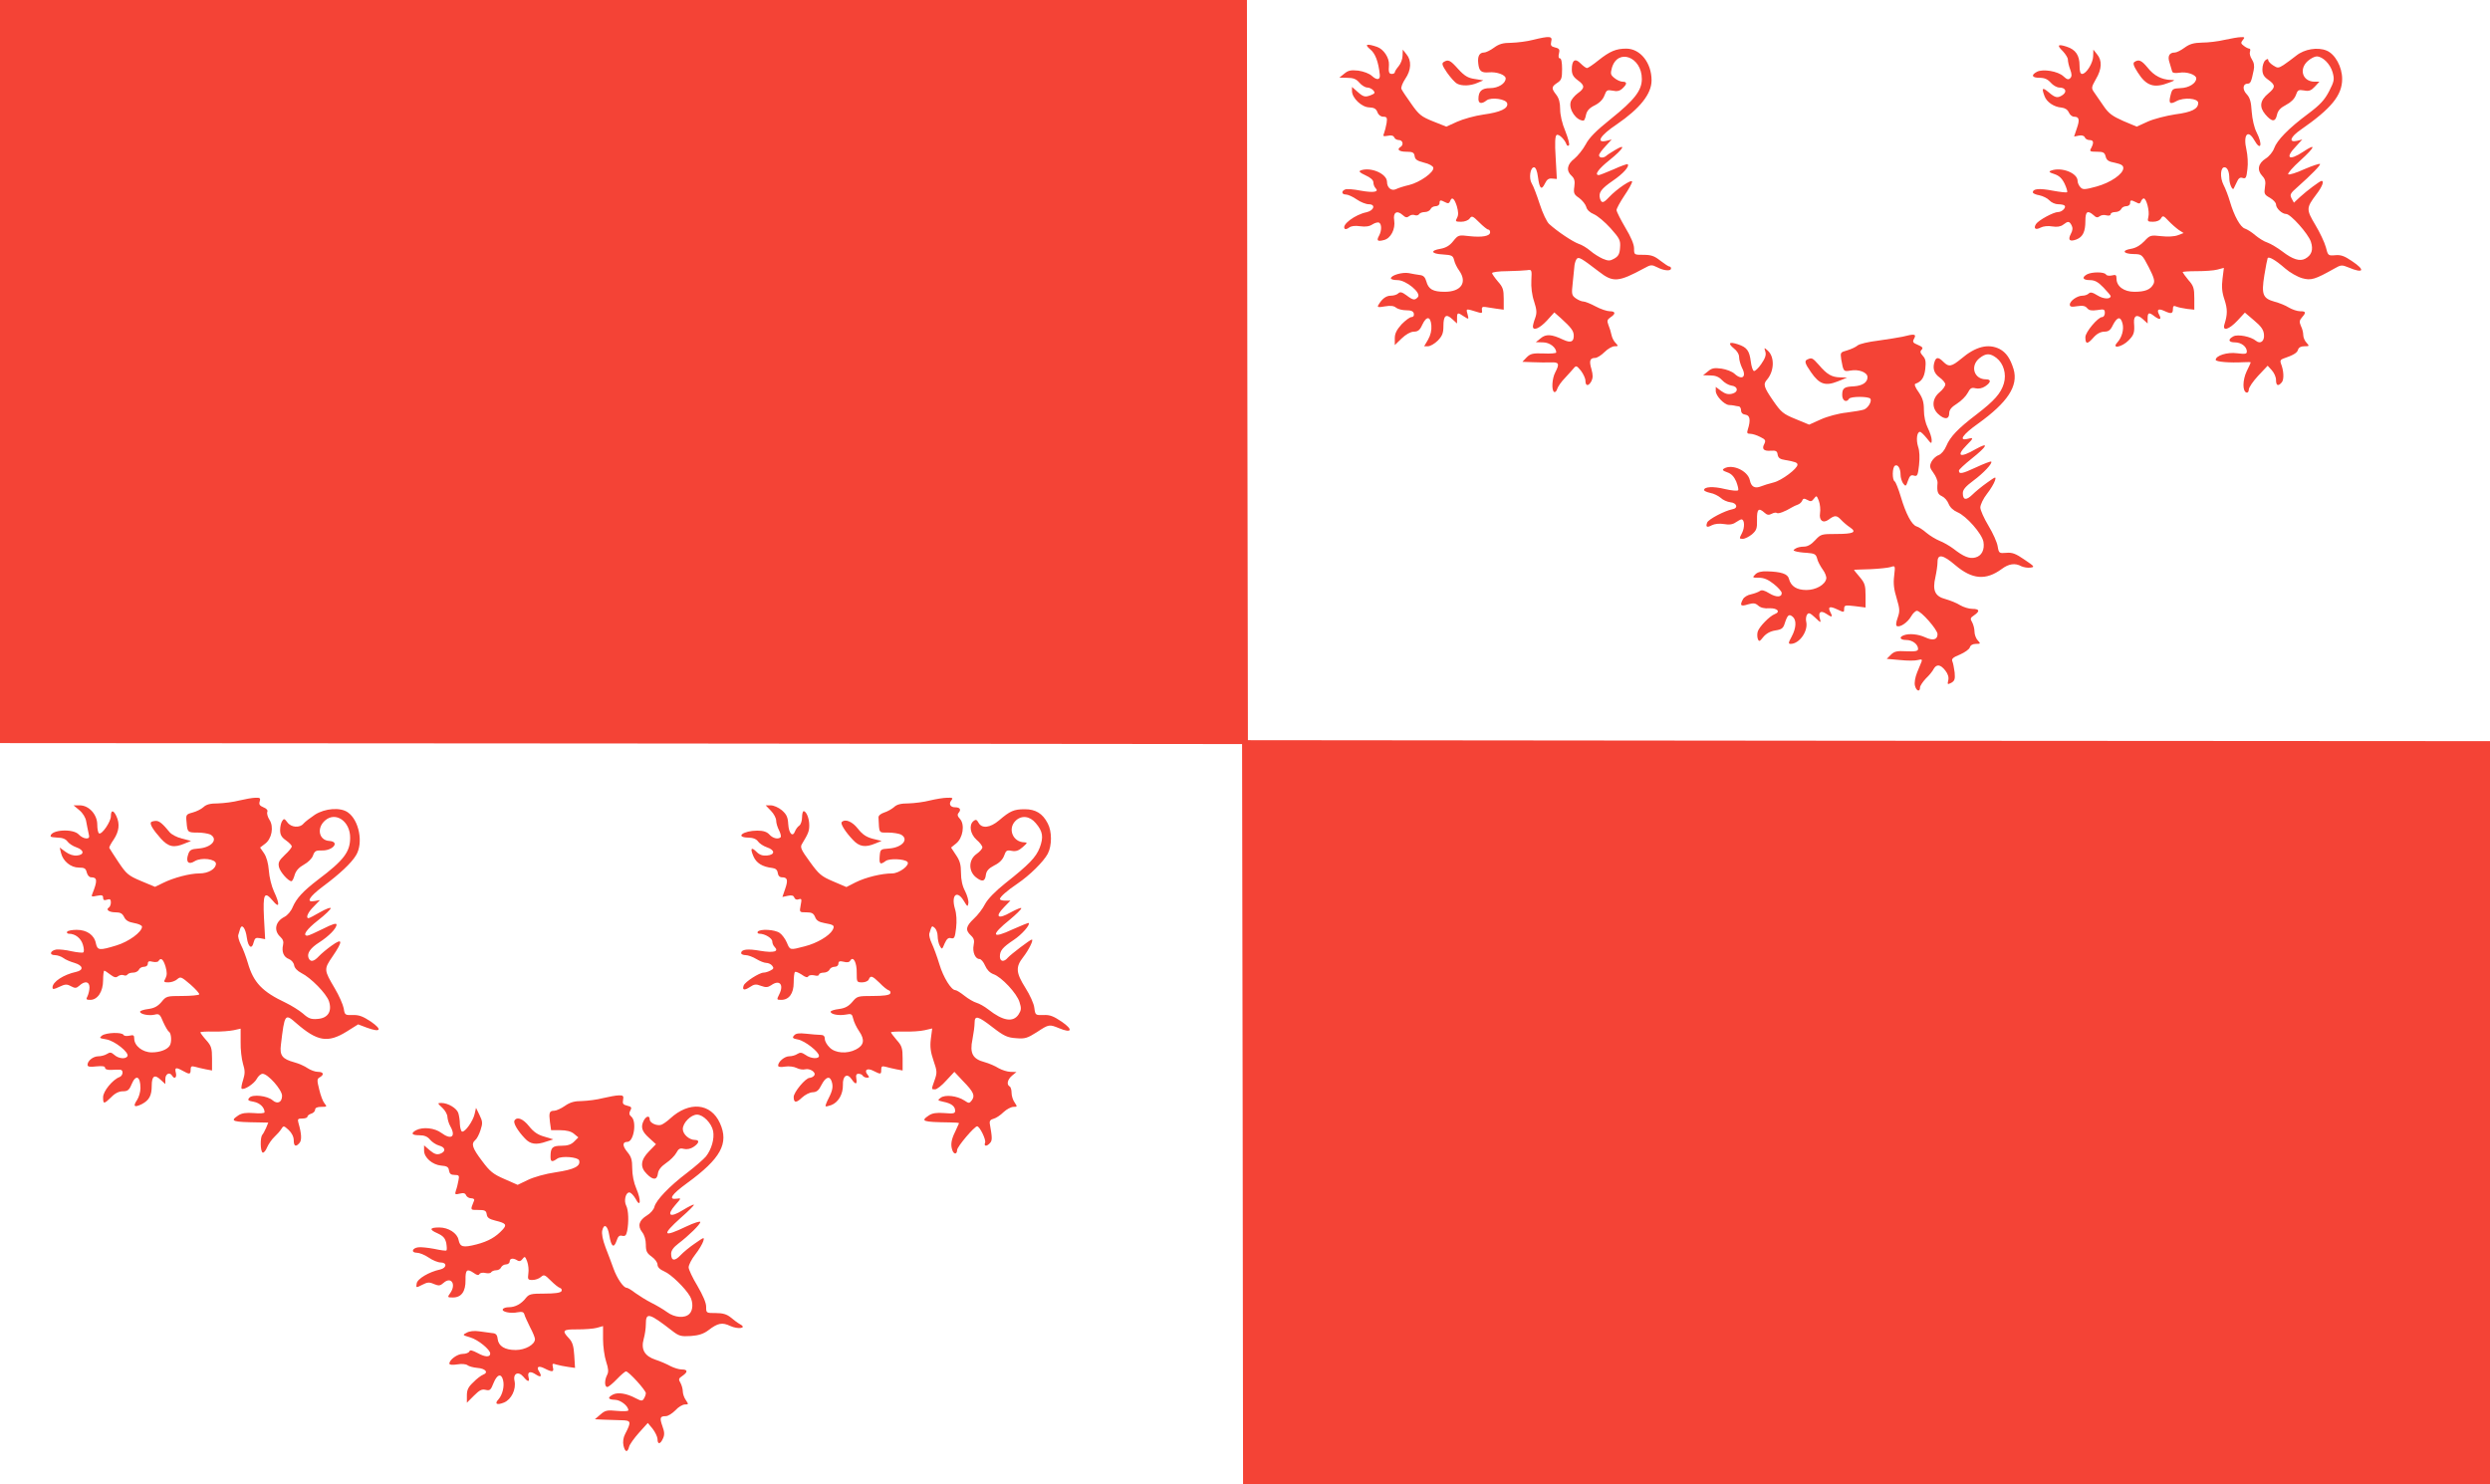 <?xml version="1.0" standalone="no"?>
<!DOCTYPE svg PUBLIC "-//W3C//DTD SVG 20010904//EN"
 "http://www.w3.org/TR/2001/REC-SVG-20010904/DTD/svg10.dtd">
<svg version="1.0" xmlns="http://www.w3.org/2000/svg"
 width="1280pt" height="763pt" viewBox="0 0 1280 763"
 preserveAspectRatio="xMidYMid meet">
<g transform="translate(0,763) scale(0.1,-0.1)"
fill="#f44336" stroke="none">
<path d="M0 5720 l0 -1910 3193 -2 3192 -3 3 -1902 2 -1903 3205 0 3205 0 0
1910 0 1910 -3192 2 -3193 3 -3 1903 -2 1902 -3205 0 -3205 0 0 -1910z"/>
<path d="M7880 7425 c-30 -8 -80 -14 -111 -15 -43 0 -63 -6 -89 -25 -19 -14
-42 -25 -51 -25 -24 0 -34 -19 -30 -55 4 -40 15 -50 54 -47 41 4 87 -13 87
-31 0 -26 -38 -50 -80 -50 -43 0 -60 -16 -60 -56 0 -24 17 -27 42 -7 24 18
102 7 106 -16 5 -26 -35 -45 -123 -57 -43 -6 -104 -23 -135 -37 l-55 -25 -68
27 c-60 24 -73 34 -112 90 -25 35 -48 69 -51 77 -3 8 6 31 20 52 31 45 33 94
6 126 l-19 24 -1 -31 c0 -17 -9 -41 -20 -54 -11 -13 -20 -27 -20 -32 0 -4 -7
-8 -15 -8 -15 0 -18 9 -15 47 2 36 -27 80 -61 92 -53 18 -67 14 -36 -12 27
-21 43 -65 50 -131 3 -27 -15 -30 -41 -6 -13 12 -42 23 -70 27 -38 4 -52 1
-72 -16 l-25 -20 41 -1 c30 0 46 -6 62 -25 12 -14 30 -25 41 -25 10 0 24 -7
31 -15 10 -12 8 -16 -15 -25 -29 -11 -38 -8 -72 23 l-23 20 0 -21 c0 -36 50
-83 88 -84 26 -1 36 -7 43 -25 5 -14 17 -23 30 -23 18 0 21 -5 17 -32 -3 -18
-9 -42 -13 -52 -7 -17 -5 -18 19 -14 18 4 29 1 33 -8 3 -8 14 -14 24 -14 20 0
26 -24 9 -35 -22 -13 -8 -25 29 -25 33 0 40 -4 43 -22 2 -18 13 -25 48 -34 26
-6 46 -17 48 -26 5 -23 -68 -75 -124 -89 -27 -6 -57 -16 -67 -21 -24 -12 -47
7 -47 37 0 42 -84 78 -135 59 -12 -5 -6 -11 24 -25 27 -12 41 -25 41 -37 0
-10 5 -23 11 -29 20 -20 -10 -25 -77 -13 -35 7 -71 10 -79 6 -21 -8 -19 -26 4
-26 10 0 35 -11 55 -25 20 -14 48 -25 62 -25 37 0 28 -32 -11 -41 -60 -12
-131 -66 -112 -85 3 -4 13 -1 22 6 10 8 30 11 57 7 28 -4 48 -1 64 10 13 8 28
12 34 8 13 -8 13 -41 -1 -67 -14 -25 -8 -31 25 -22 35 8 60 56 53 101 -7 41
14 54 43 28 15 -14 23 -15 34 -6 7 6 20 9 29 5 8 -3 18 -1 22 5 3 6 17 11 30
11 12 0 25 7 29 15 3 8 15 15 26 15 11 0 20 7 20 15 0 18 5 18 30 5 13 -7 19
-6 24 5 9 26 22 16 35 -25 8 -29 9 -45 1 -60 -10 -18 -8 -20 21 -20 18 0 37 7
44 17 11 15 16 13 49 -20 20 -20 41 -37 46 -37 6 0 10 -6 10 -14 0 -20 -41
-27 -106 -20 -56 7 -58 6 -84 -26 -18 -23 -38 -34 -65 -39 -55 -9 -48 -26 12
-29 46 -3 52 -6 58 -29 3 -15 15 -39 26 -54 43 -61 10 -109 -74 -109 -61 0
-84 13 -95 54 -6 21 -15 30 -32 32 -14 2 -40 6 -58 10 -33 6 -92 -11 -92 -27
0 -5 15 -9 34 -9 44 0 123 -65 105 -87 -16 -18 -25 -17 -59 9 -23 17 -33 19
-42 10 -7 -7 -24 -12 -38 -12 -25 0 -46 -16 -65 -49 -6 -11 1 -12 34 -6 29 5
47 3 58 -7 9 -7 32 -13 52 -13 26 0 36 -5 39 -17 2 -11 -3 -18 -12 -18 -9 0
-31 -17 -51 -37 -25 -28 -35 -47 -35 -72 l0 -35 35 34 c22 21 45 34 62 35 22
0 32 8 44 35 22 47 43 45 47 -3 2 -25 -4 -50 -17 -73 l-20 -34 20 0 c11 0 34
13 50 29 23 24 29 38 29 75 0 55 14 65 46 35 l24 -22 0 26 c0 32 3 32 36 10
25 -16 25 -16 18 12 -8 30 -12 30 57 9 16 -5 20 -3 17 12 -2 14 2 18 17 16 11
-2 37 -6 58 -9 l37 -5 0 56 c0 47 -4 60 -30 89 -16 19 -30 39 -30 43 0 5 35
10 77 10 43 1 89 3 103 5 24 4 25 3 22 -52 -2 -34 3 -76 14 -108 14 -44 15
-59 6 -85 -7 -18 -12 -38 -12 -44 0 -25 35 -10 72 30 l38 42 33 -29 c54 -49
67 -66 67 -91 0 -32 -16 -38 -55 -20 -58 28 -88 30 -115 7 l-25 -20 37 -1 c34
0 68 -26 68 -52 0 -4 -29 -7 -65 -5 -55 2 -68 -1 -87 -20 l-22 -23 54 -2 c30
-1 72 -2 93 -1 41 2 45 -7 22 -51 -17 -32 -20 -92 -6 -101 5 -3 13 4 16 16 4
12 21 37 39 55 17 18 37 41 45 50 13 16 16 15 38 -12 12 -16 23 -39 23 -51 0
-29 16 -30 31 -2 8 17 8 31 0 61 -13 43 -8 58 19 58 10 0 32 14 48 30 17 17
40 30 52 30 19 0 20 1 6 16 -9 8 -19 27 -22 42 -3 15 -10 38 -16 52 -8 21 -6
27 11 39 28 18 26 31 -4 31 -14 0 -47 11 -73 25 -26 14 -54 25 -62 25 -9 0
-26 7 -39 16 -22 16 -23 21 -16 83 4 36 8 76 9 89 2 12 7 27 12 32 10 10 22 4
113 -66 73 -57 100 -55 233 17 34 19 39 19 67 5 34 -18 71 -21 71 -6 0 6 -4
10 -9 10 -4 0 -25 14 -46 30 -30 24 -47 30 -86 30 -49 0 -49 0 -49 33 0 21
-16 59 -45 107 -24 41 -45 82 -45 90 0 8 18 41 40 74 22 32 40 65 40 72 0 16
-80 -38 -119 -80 -29 -31 -38 -32 -46 -7 -9 30 5 50 66 92 53 36 87 74 76 85
-2 2 -34 -9 -71 -26 -38 -16 -72 -30 -77 -30 -25 0 -2 32 56 78 71 57 87 87
28 51 -21 -12 -42 -26 -47 -31 -15 -12 -36 -10 -36 4 0 7 15 27 33 46 l32 35
-27 -7 c-57 -13 -32 28 52 84 120 82 180 157 180 227 0 90 -58 163 -130 163
-52 0 -84 -13 -143 -60 -27 -22 -54 -40 -59 -40 -5 0 -20 11 -33 24 -28 29
-45 17 -45 -31 0 -24 7 -38 30 -55 38 -27 38 -41 0 -68 -16 -12 -33 -32 -36
-45 -10 -39 29 -95 66 -95 4 0 10 13 13 30 5 21 17 35 46 49 25 13 42 31 49
51 10 27 14 29 42 24 22 -5 36 -2 50 11 25 23 25 35 1 35 -10 0 -29 8 -42 19
-20 16 -21 22 -13 52 30 103 154 57 154 -57 0 -59 -38 -108 -159 -205 -76 -61
-112 -97 -130 -132 -14 -26 -41 -59 -58 -73 -38 -29 -43 -62 -14 -88 14 -13
18 -26 14 -55 -5 -34 -2 -41 25 -59 16 -12 32 -32 36 -45 3 -15 19 -30 39 -38
19 -8 57 -40 86 -72 47 -53 52 -62 49 -100 -2 -33 -9 -44 -29 -56 -23 -13 -31
-13 -60 -1 -18 8 -47 26 -63 40 -17 15 -45 32 -62 37 -30 11 -107 62 -150 101
-12 10 -34 56 -49 103 -15 46 -33 94 -41 106 -16 26 -8 83 12 83 8 0 16 -18
20 -50 8 -61 18 -70 36 -33 10 21 20 27 37 25 l24 -2 -6 109 c-5 78 -3 112 5
117 11 7 42 -23 51 -49 2 -6 8 -9 12 -4 5 4 -4 36 -18 72 -17 40 -27 84 -27
114 0 33 -6 56 -20 74 -26 33 -25 41 5 61 22 14 25 24 25 71 0 34 -4 55 -11
55 -7 0 -9 10 -5 25 5 20 2 26 -20 31 -21 5 -24 11 -20 30 8 29 -8 30 -94 9z"/>
<path d="M11435 7425 c-33 -8 -85 -14 -116 -14 -42 -1 -63 -7 -89 -26 -19 -14
-41 -25 -50 -25 -29 0 -39 -19 -27 -53 5 -18 11 -37 13 -44 2 -8 15 -10 36 -7
39 7 88 -10 88 -29 0 -25 -38 -49 -81 -50 -40 -2 -43 -4 -51 -36 -11 -42 -4
-50 30 -31 38 21 112 15 112 -9 0 -31 -33 -48 -119 -59 -45 -7 -109 -23 -140
-37 l-57 -26 -69 29 c-56 25 -75 38 -102 78 -19 27 -41 59 -49 71 -14 20 -13
25 10 66 31 52 33 96 6 128 l-19 24 -1 -33 c0 -35 -35 -92 -57 -92 -9 0 -13
14 -13 43 0 53 -20 82 -66 97 -46 15 -52 8 -20 -23 14 -15 26 -34 26 -43 0
-10 5 -33 12 -51 9 -25 9 -36 0 -45 -9 -9 -17 -7 -35 10 -28 26 -105 39 -136
23 -32 -17 -26 -31 14 -31 25 0 41 -7 57 -25 12 -14 32 -25 44 -25 31 0 41
-20 19 -37 -27 -19 -39 -17 -74 13 -32 27 -37 22 -21 -20 11 -31 49 -56 87
-59 18 -2 31 -10 38 -25 5 -12 17 -22 27 -22 26 0 30 -15 14 -60 l-14 -42 25
5 c15 3 27 -1 30 -9 3 -8 14 -14 24 -14 21 0 24 -12 9 -41 -10 -17 -7 -19 29
-19 33 0 40 -4 45 -24 5 -20 15 -27 49 -33 31 -7 42 -13 42 -27 0 -30 -65 -75
-138 -95 -59 -16 -70 -17 -82 -4 -8 8 -15 23 -15 33 0 41 -84 73 -136 53 -14
-5 -11 -9 17 -18 24 -8 39 -22 52 -49 10 -21 16 -41 13 -44 -3 -3 -37 1 -75 8
-68 13 -101 10 -101 -9 0 -5 15 -12 34 -15 18 -4 41 -15 51 -26 10 -11 30 -20
45 -20 15 0 30 -3 33 -7 10 -9 -13 -33 -33 -33 -24 0 -101 -42 -114 -62 -14
-23 -2 -32 24 -18 13 7 38 10 60 6 24 -4 43 -1 56 9 25 19 31 19 43 -3 7 -13
6 -27 -4 -45 -16 -31 -6 -41 29 -28 33 13 46 40 46 95 0 49 11 57 42 30 13
-13 21 -14 31 -6 7 6 23 9 35 5 13 -3 22 -1 22 6 0 6 11 11 24 11 13 0 26 7
30 15 3 8 15 15 26 15 11 0 20 7 20 15 0 18 5 18 31 5 15 -9 21 -7 25 5 3 8
10 15 14 15 14 0 31 -67 24 -94 -6 -24 -4 -26 24 -26 19 0 35 7 41 18 9 15 13
14 38 -13 15 -16 39 -37 53 -47 l25 -16 -29 -11 c-18 -7 -52 -9 -86 -5 -55 6
-58 5 -87 -26 -20 -21 -44 -35 -68 -39 -50 -8 -41 -26 13 -27 43 -1 43 -1 78
-68 27 -53 32 -71 24 -86 -15 -29 -43 -40 -98 -40 -54 0 -92 28 -92 68 0 19
-4 21 -24 16 -13 -3 -27 -1 -30 5 -9 14 -71 14 -97 1 -29 -16 -23 -30 14 -30
25 0 42 -9 70 -38 20 -21 37 -41 37 -44 0 -17 -37 -16 -67 3 -26 16 -37 19
-46 10 -6 -6 -20 -11 -32 -11 -27 0 -65 -27 -65 -46 0 -11 9 -13 38 -8 28 4
41 2 51 -10 10 -12 23 -14 52 -10 35 6 39 4 39 -15 0 -11 -6 -21 -14 -21 -21
0 -86 -77 -86 -103 0 -37 10 -38 40 -4 18 21 37 31 56 32 23 0 33 7 46 35 22
42 39 45 49 7 8 -31 -3 -72 -28 -99 -29 -33 25 -22 58 11 29 29 33 41 29 93
-2 37 17 44 46 17 l24 -22 0 26 c0 31 7 33 34 12 28 -21 39 -19 26 6 -15 27
-6 35 25 21 36 -17 45 -15 45 9 0 16 4 19 18 13 9 -4 34 -9 55 -12 l37 -4 0
59 c0 51 -4 64 -30 93 -16 19 -29 38 -30 41 0 3 33 5 73 5 39 0 87 3 105 8
l34 9 -7 -56 c-5 -41 -3 -69 10 -107 16 -49 16 -76 0 -127 -12 -38 23 -28 67
19 l38 41 47 -40 c36 -30 49 -48 51 -72 4 -34 -18 -52 -41 -33 -26 22 -93 35
-116 23 -30 -16 -26 -31 8 -31 32 0 61 -22 61 -47 0 -13 -9 -14 -50 -9 -50 7
-110 -12 -110 -34 0 -10 72 -16 143 -12 20 1 37 1 37 -1 0 -2 -9 -22 -21 -46
-21 -45 -22 -102 -1 -109 7 -2 12 5 12 15 0 11 22 43 48 71 l49 52 21 -23 c12
-13 22 -35 22 -50 0 -30 11 -35 30 -12 12 15 10 60 -5 97 -5 12 -1 20 11 24
53 18 73 30 77 46 4 12 15 18 33 18 26 0 26 1 11 18 -10 10 -17 28 -17 40 0
12 -5 33 -12 46 -9 21 -8 29 5 44 23 26 21 32 -9 32 -15 0 -41 9 -58 19 -17
11 -50 24 -73 30 -61 17 -69 37 -53 136 7 44 15 83 17 88 6 10 41 -10 90 -53
24 -21 63 -43 87 -50 46 -13 66 -7 167 50 33 19 38 19 72 5 78 -33 88 -14 17
33 -38 26 -57 33 -86 30 -36 -3 -37 -2 -48 42 -7 25 -31 76 -54 114 -47 79
-47 87 4 155 31 40 43 71 28 71 -8 0 -75 -50 -111 -83 l-31 -29 -12 22 c-10
19 -7 26 30 58 72 64 121 114 116 119 -3 3 -39 -9 -81 -27 -41 -19 -78 -30
-82 -26 -5 4 23 36 62 71 77 70 84 91 15 45 -74 -49 -96 -33 -37 28 l32 35
-27 -7 c-45 -10 -35 20 19 57 157 109 213 177 213 261 0 62 -36 128 -80 146
-46 19 -114 8 -156 -26 -20 -16 -49 -37 -65 -48 -27 -17 -31 -17 -54 -2 -14 9
-25 21 -25 27 0 8 -5 7 -15 -1 -8 -7 -15 -27 -15 -46 0 -25 7 -38 30 -54 38
-27 38 -39 1 -70 -44 -36 -48 -70 -16 -108 34 -40 52 -40 60 -2 5 22 18 36 47
51 25 13 43 31 50 50 9 26 13 29 42 24 25 -5 36 -1 55 19 l24 26 -24 0 c-63 0
-83 65 -35 107 15 13 35 23 45 23 31 0 70 -39 82 -82 10 -37 8 -46 -18 -97
-23 -44 -45 -69 -108 -116 -101 -75 -160 -136 -175 -178 -6 -17 -25 -41 -43
-52 -39 -25 -46 -59 -18 -89 16 -17 19 -30 14 -59 -5 -33 -3 -38 26 -54 17
-10 31 -25 31 -34 0 -20 31 -49 52 -49 23 0 113 -101 127 -142 14 -42 4 -70
-29 -88 -28 -15 -65 -3 -117 37 -25 19 -60 40 -77 46 -17 5 -45 23 -63 38 -17
15 -41 30 -53 34 -23 7 -55 64 -77 139 -8 28 -23 67 -33 86 -19 38 -16 90 5
90 15 0 25 -22 25 -58 0 -26 15 -61 22 -52 2 3 9 18 16 33 9 21 17 27 31 22
16 -5 19 2 24 46 4 28 1 72 -5 99 -18 77 7 108 40 50 34 -60 45 -24 12 40 -12
23 -22 67 -25 106 -3 51 -9 72 -26 90 -23 24 -20 54 5 54 15 0 19 10 31 68 5
22 2 40 -9 57 -9 13 -13 31 -10 39 3 9 2 16 -3 16 -5 0 -18 6 -28 14 -16 12
-17 16 -6 30 12 14 10 16 -10 15 -13 0 -51 -7 -84 -14z"/>
<path d="M7421 7311 c-11 -7 -7 -18 18 -55 18 -25 40 -50 51 -56 25 -13 68
-12 105 4 l30 13 -44 7 c-35 5 -53 16 -85 51 -41 46 -51 51 -75 36z"/>
<path d="M10973 7312 c-10 -6 -6 -20 16 -54 44 -70 84 -83 161 -53 32 12 33
14 9 14 -48 2 -86 22 -118 62 -32 39 -46 45 -68 31z"/>
<path d="M9780 5899 c-19 -4 -75 -13 -125 -20 -50 -6 -97 -17 -106 -25 -9 -8
-33 -19 -53 -25 -36 -10 -36 -11 -31 -47 11 -62 12 -63 47 -57 43 8 88 -9 88
-34 0 -27 -26 -44 -70 -47 -50 -2 -60 -9 -60 -45 0 -29 22 -41 35 -19 8 13
102 13 110 0 8 -13 -11 -46 -32 -55 -10 -4 -51 -11 -91 -16 -40 -4 -99 -20
-132 -35 l-60 -27 -70 29 c-64 26 -74 35 -115 94 -48 70 -53 85 -31 109 37 44
39 116 4 148 -20 18 -20 17 -13 -5 5 -17 -1 -34 -21 -63 -15 -22 -32 -38 -38
-36 -6 2 -13 24 -16 49 -7 55 -20 73 -66 88 -45 15 -54 6 -21 -21 16 -12 27
-30 27 -45 0 -14 7 -38 15 -55 25 -47 0 -66 -39 -30 -12 11 -41 22 -66 26 -38
5 -50 3 -70 -14 l-25 -20 37 -1 c26 0 44 -7 60 -24 13 -14 34 -26 48 -28 35
-4 38 -34 4 -42 -20 -5 -35 -1 -56 14 l-28 21 0 -21 c0 -25 42 -69 67 -72 10
0 23 -2 28 -3 6 -2 16 -3 23 -4 6 0 12 -10 12 -20 0 -13 8 -21 23 -23 23 -3
27 -28 12 -75 -6 -19 -4 -23 12 -23 11 0 34 -7 51 -16 27 -13 30 -18 22 -35
-15 -27 -4 -39 33 -36 26 2 33 -2 35 -20 3 -17 12 -24 40 -28 51 -9 62 -13 62
-24 0 -20 -81 -81 -122 -91 -24 -6 -53 -15 -65 -20 -32 -13 -51 -3 -58 32 -11
49 -92 85 -133 59 -10 -6 -6 -11 17 -19 21 -7 35 -22 46 -47 8 -21 13 -41 10
-45 -3 -5 -33 -2 -68 6 -60 15 -107 12 -107 -5 0 -5 14 -11 32 -15 18 -3 41
-15 53 -25 11 -11 34 -21 50 -23 34 -3 42 -31 10 -36 -40 -8 -122 -51 -129
-68 -9 -23 -2 -28 24 -14 14 7 39 10 62 6 27 -5 46 -2 61 9 12 8 25 15 29 15
16 0 18 -41 3 -70 -15 -29 -15 -30 4 -30 11 0 32 11 47 23 24 21 27 31 26 75
-1 55 8 64 39 36 13 -12 22 -13 37 -5 11 6 22 7 26 4 6 -6 42 7 76 28 8 5 23
12 32 15 9 3 19 12 22 20 5 12 10 13 27 4 17 -10 23 -8 34 7 13 17 14 16 25
-12 6 -16 9 -45 6 -63 -6 -37 15 -54 43 -34 32 24 42 24 64 1 12 -13 33 -31
47 -40 37 -25 18 -34 -71 -34 -76 0 -79 -1 -108 -32 -20 -22 -39 -33 -58 -33
-15 0 -35 -4 -43 -10 -13 -8 -13 -10 0 -14 8 -3 35 -7 59 -8 39 -3 46 -7 52
-29 3 -15 17 -40 29 -57 12 -16 20 -37 18 -47 -6 -31 -53 -58 -102 -58 -50 0
-80 19 -90 58 -6 25 -40 36 -113 38 -28 1 -49 -4 -60 -16 -16 -16 -15 -17 19
-17 25 0 47 -9 76 -32 23 -18 41 -39 41 -46 1 -23 -28 -24 -64 -2 -24 15 -39
19 -48 12 -7 -5 -27 -13 -45 -17 -18 -3 -37 -15 -42 -25 -18 -33 -12 -39 25
-27 29 8 38 7 53 -6 12 -11 32 -16 57 -14 41 2 60 -18 28 -30 -26 -10 -79 -64
-87 -89 -4 -12 -3 -29 0 -38 6 -16 10 -14 28 9 15 18 36 30 62 34 33 5 41 11
49 38 14 42 21 48 40 33 21 -17 19 -58 -5 -103 -17 -31 -18 -37 -5 -37 45 0
91 66 80 114 -3 11 -1 28 4 36 8 12 15 10 42 -15 28 -27 31 -28 25 -8 -11 35
2 47 30 29 31 -21 37 -20 24 5 -16 30 -5 35 35 16 34 -16 35 -16 35 3 0 19 5
20 55 14 l55 -7 0 61 c0 54 -4 65 -31 97 -17 19 -29 35 -28 36 2 0 40 2 84 3
44 2 91 7 104 11 24 8 24 8 18 -46 -5 -39 -1 -70 13 -115 16 -54 17 -66 5
-100 -9 -25 -10 -40 -3 -43 17 -6 54 19 72 50 9 16 23 29 30 29 21 0 106 -97
106 -120 0 -29 -24 -35 -64 -16 -35 16 -82 21 -110 10 -26 -10 -18 -24 13 -24
32 0 61 -22 61 -46 0 -11 -13 -14 -60 -12 -49 3 -63 -1 -80 -18 l-21 -21 68
-6 c37 -4 79 -4 92 0 19 5 23 3 19 -8 -3 -8 -14 -33 -23 -56 -10 -25 -15 -53
-11 -68 7 -28 26 -34 26 -9 0 8 14 29 30 46 17 16 35 38 40 49 15 26 35 24 60
-8 14 -18 19 -35 15 -51 -5 -21 -4 -22 16 -12 17 10 20 19 17 53 -3 23 -8 49
-12 58 -5 12 4 20 39 34 25 11 48 27 51 37 3 11 15 18 31 18 25 0 25 1 10 18
-10 10 -17 31 -17 45 0 15 -6 37 -12 48 -11 18 -10 23 10 36 31 21 28 33 -9
33 -18 0 -46 9 -63 19 -17 11 -50 24 -74 31 -55 14 -69 44 -53 113 6 27 11 62
11 78 0 43 28 38 91 -16 87 -74 157 -80 239 -20 36 27 69 32 101 14 11 -5 32
-9 46 -7 24 3 22 6 -30 41 -45 31 -63 38 -94 35 -36 -3 -38 -2 -44 34 -3 20
-24 67 -47 105 -23 38 -42 81 -42 94 0 14 15 46 34 70 19 24 37 55 41 68 7 23
5 22 -40 -10 -27 -19 -61 -47 -76 -62 -32 -31 -49 -28 -49 8 0 18 15 35 54 64
53 39 100 90 92 98 -2 3 -38 -11 -79 -30 -71 -33 -87 -36 -87 -16 0 5 29 32
64 60 83 66 94 90 22 50 -81 -47 -103 -37 -46 21 36 36 37 40 5 32 -49 -12
-26 22 53 78 153 110 208 194 183 280 -17 55 -38 86 -72 104 -58 29 -123 13
-197 -50 -50 -41 -64 -44 -92 -16 -24 24 -36 25 -44 4 -13 -35 -5 -63 24 -84
17 -12 30 -28 30 -36 0 -9 -13 -27 -30 -41 -38 -32 -41 -79 -7 -111 32 -30 57
-29 57 3 0 18 11 32 40 50 22 14 46 38 55 55 13 25 20 29 40 24 16 -4 35 0 50
10 30 20 32 36 4 36 -62 0 -83 69 -33 109 33 26 54 26 87 1 37 -29 52 -83 38
-131 -15 -51 -49 -89 -140 -159 -96 -73 -136 -115 -156 -163 -9 -22 -26 -42
-40 -47 -14 -5 -30 -21 -37 -35 -10 -22 -8 -30 11 -56 12 -16 22 -40 21 -52
-4 -45 1 -58 23 -68 13 -6 28 -23 34 -39 7 -18 24 -34 45 -43 46 -19 126 -110
134 -152 7 -41 -9 -73 -42 -81 -30 -8 -61 5 -112 45 -20 15 -53 34 -72 41 -19
8 -49 26 -67 41 -17 15 -40 30 -51 33 -25 8 -55 65 -81 153 -12 40 -26 75 -31
78 -14 8 -13 72 1 81 15 9 29 -14 29 -47 0 -14 6 -33 13 -44 13 -17 15 -16 25
14 9 26 16 31 31 26 17 -5 20 1 26 54 4 38 3 73 -5 95 -11 36 -6 76 10 76 5 0
20 -15 34 -32 24 -31 26 -31 26 -10 0 12 -9 40 -20 62 -12 24 -20 59 -20 92 0
40 -6 61 -27 92 -17 23 -24 41 -17 43 32 11 46 33 51 76 4 37 2 52 -12 67 -14
16 -16 23 -7 32 9 9 5 15 -19 25 -26 11 -29 15 -19 33 12 23 2 25 -60 9z"/>
<path d="M9293 5783 c-19 -7 -16 -20 17 -67 42 -61 73 -72 136 -47 l49 20 -35
1 c-44 1 -68 15 -109 63 -34 38 -37 39 -58 30z"/>
<path d="M1230 3515 c-30 -8 -79 -14 -109 -15 -40 0 -60 -5 -75 -19 -12 -11
-37 -23 -56 -28 -33 -9 -35 -11 -31 -49 4 -53 6 -54 57 -54 25 0 54 -5 65 -10
43 -24 7 -67 -60 -72 -39 -3 -46 -7 -54 -31 -13 -39 3 -54 34 -34 34 21 109
11 109 -13 0 -27 -39 -50 -85 -50 -49 0 -133 -22 -187 -49 l-41 -20 -72 30
c-66 28 -75 36 -116 97 -24 36 -45 69 -47 73 -2 4 9 24 23 44 27 41 32 80 13
120 -15 32 -28 32 -28 -1 0 -28 -47 -97 -61 -88 -5 3 -9 23 -9 45 0 52 -43 99
-90 99 l-32 0 30 -25 c18 -15 32 -38 35 -57 3 -18 9 -45 12 -60 6 -23 4 -28
-12 -28 -11 0 -28 9 -38 20 -29 32 -145 25 -145 -9 0 -4 16 -6 36 -7 24 0 42
-7 51 -20 7 -10 28 -24 46 -30 40 -14 42 -38 3 -42 -18 -2 -40 5 -59 19 l-30
22 7 -29 c10 -41 50 -74 91 -74 29 0 36 -4 41 -25 4 -15 13 -25 23 -25 31 0
33 -17 6 -84 -7 -16 -4 -17 23 -11 26 5 32 3 32 -10 0 -12 6 -15 20 -10 15 5
20 2 20 -14 0 -11 -5 -23 -10 -26 -18 -11 0 -25 34 -25 25 0 35 -6 44 -24 8
-17 22 -26 51 -31 23 -4 41 -12 41 -19 0 -27 -68 -77 -131 -96 -88 -27 -98
-26 -106 10 -8 43 -46 70 -99 70 -23 0 -46 -4 -49 -10 -3 -5 1 -10 9 -10 33 0
62 -23 72 -56 6 -19 7 -37 2 -40 -4 -3 -32 0 -61 6 -28 7 -63 10 -76 9 -33 -5
-40 -29 -9 -29 13 0 33 -7 44 -15 10 -8 36 -19 57 -25 44 -13 49 -37 9 -46
-65 -14 -122 -51 -122 -80 0 -11 6 -11 35 3 30 14 38 15 60 3 21 -11 27 -11
43 3 28 26 52 22 52 -9 0 -14 -5 -34 -10 -45 -9 -16 -7 -19 14 -19 38 0 66 43
66 101 0 27 3 49 6 49 3 0 17 -9 31 -20 20 -15 29 -17 39 -9 8 6 20 9 29 6 8
-4 17 -2 20 3 4 6 17 10 30 10 12 0 25 7 29 15 3 8 15 15 26 15 12 0 20 7 20
16 0 12 6 15 24 10 14 -3 28 -2 31 4 12 19 24 10 36 -29 8 -29 8 -43 0 -60
-11 -19 -9 -21 15 -21 15 0 35 7 45 16 17 15 21 13 68 -27 27 -24 48 -47 45
-51 -3 -4 -42 -8 -87 -8 -79 0 -83 -1 -107 -31 -19 -22 -37 -32 -68 -36 -23
-3 -42 -9 -42 -14 0 -13 47 -22 75 -15 23 6 28 2 44 -38 11 -24 24 -47 30 -50
12 -8 15 -55 3 -72 -13 -20 -50 -34 -92 -34 -47 0 -90 34 -90 71 0 17 -4 20
-24 15 -14 -3 -28 -2 -31 4 -9 15 -88 12 -110 -3 -16 -13 -15 -14 21 -20 43
-7 120 -68 109 -87 -10 -16 -46 -12 -67 7 -16 14 -23 15 -38 5 -11 -7 -31 -12
-44 -12 -27 0 -56 -23 -56 -44 0 -10 12 -12 45 -8 31 3 45 1 45 -7 0 -8 13
-12 33 -11 17 1 38 2 45 1 18 -1 15 -31 -4 -38 -35 -13 -84 -73 -84 -103 0
-37 4 -37 42 0 19 20 40 30 59 30 25 0 33 6 45 35 22 54 46 43 46 -19 0 -19
-8 -46 -17 -60 -23 -34 -15 -41 24 -22 38 20 51 44 51 95 0 50 15 60 46 30
l24 -22 0 26 c0 27 22 38 35 17 12 -20 25 -9 19 15 -7 28 0 30 36 10 34 -19
40 -19 40 6 0 17 4 20 23 15 12 -4 37 -9 55 -13 l32 -6 0 61 c0 54 -4 66 -30
95 -17 19 -30 37 -30 40 0 3 30 5 68 4 37 -1 83 3 103 7 l36 8 0 -68 c-1 -38
5 -88 12 -112 11 -36 11 -50 1 -83 -7 -21 -11 -42 -8 -45 11 -10 64 24 78 50
7 14 21 26 30 26 27 0 100 -82 100 -113 0 -34 -24 -45 -49 -23 -26 23 -103 32
-119 13 -11 -12 -7 -16 23 -21 31 -6 55 -29 55 -54 0 -5 -25 -7 -55 -4 -40 3
-62 0 -80 -12 -45 -30 -33 -34 107 -36 l47 -1 -11 -27 c-7 -15 -15 -31 -20
-36 -11 -14 -10 -84 2 -91 5 -3 16 9 23 27 8 18 25 42 38 54 13 12 29 30 35
40 11 18 13 18 38 -5 16 -15 26 -35 26 -53 0 -31 11 -36 30 -13 12 14 10 48
-6 103 -5 19 -3 22 20 22 14 0 26 4 26 9 0 5 9 13 20 16 11 3 20 13 20 21 0 9
11 14 32 14 29 0 30 1 16 18 -8 9 -20 41 -27 71 -12 48 -12 55 3 63 24 14 19
28 -10 28 -14 0 -38 9 -53 19 -14 10 -45 24 -68 30 -62 17 -76 35 -69 90 19
160 21 162 78 112 109 -95 163 -104 260 -44 l59 37 45 -17 c71 -26 81 -11 21
31 -41 27 -61 35 -93 34 -40 -1 -42 0 -47 34 -4 20 -24 66 -46 103 -56 95 -57
98 -11 165 54 79 52 96 -5 55 -24 -17 -54 -42 -66 -55 -26 -28 -44 -31 -53 -8
-9 24 10 51 56 80 48 31 88 71 88 91 0 9 -21 3 -70 -22 -38 -19 -74 -35 -80
-35 -27 0 -4 33 55 79 36 28 65 56 65 62 0 6 -24 -3 -54 -20 -29 -17 -56 -31
-60 -31 -16 0 -3 31 27 60 l32 33 -28 -5 c-46 -9 -29 21 43 75 85 63 146 120
170 160 39 63 16 181 -42 221 -38 27 -117 21 -169 -12 -24 -16 -50 -36 -58
-45 -20 -25 -65 -21 -84 6 -14 19 -18 20 -26 7 -6 -8 -11 -29 -11 -47 0 -24 7
-37 30 -53 17 -12 30 -26 30 -31 0 -6 -16 -26 -36 -44 -30 -29 -35 -39 -30
-62 6 -26 48 -73 64 -73 5 0 12 15 17 33 7 22 22 38 47 52 22 12 42 32 47 47
8 23 15 27 45 26 57 -2 95 45 39 49 -54 3 -67 67 -21 106 54 46 128 -5 128
-89 0 -73 -32 -116 -165 -216 -78 -60 -110 -95 -130 -140 -8 -21 -27 -44 -44
-52 -46 -24 -55 -70 -20 -102 14 -13 18 -25 14 -42 -8 -34 3 -62 30 -72 13 -5
25 -19 27 -32 2 -14 16 -29 37 -40 49 -24 129 -106 142 -145 17 -52 -5 -87
-58 -91 -34 -3 -47 2 -76 28 -19 16 -59 41 -88 55 -121 57 -166 104 -195 205
-9 30 -24 71 -35 92 -10 20 -17 44 -14 52 3 9 7 24 10 33 9 26 28 0 34 -48 7
-49 26 -62 35 -23 6 22 11 25 33 21 l26 -5 -6 109 c-6 125 2 140 45 89 35 -43
38 -20 6 48 -12 26 -24 74 -26 107 -3 38 -12 70 -25 89 l-20 29 25 19 c35 25
47 88 23 124 -9 14 -14 32 -11 40 4 9 -4 18 -20 24 -19 8 -24 15 -19 30 5 17
2 20 -22 19 -15 0 -53 -7 -83 -14z"/>
<path d="M4780 3515 c-30 -8 -79 -14 -109 -15 -39 0 -61 -5 -75 -19 -12 -10
-34 -23 -51 -28 -18 -6 -30 -16 -29 -26 4 -83 0 -77 50 -77 25 0 54 -5 65 -10
44 -24 7 -67 -61 -72 -44 -3 -45 -4 -48 -40 -3 -41 3 -45 31 -24 19 14 94 11
111 -4 17 -16 -41 -60 -78 -60 -54 0 -136 -20 -188 -46 l-47 -24 -68 29 c-61
26 -73 36 -120 101 -46 63 -51 75 -40 92 32 53 37 65 37 96 0 35 -15 72 -29
72 -4 0 -8 -14 -8 -31 0 -18 -6 -37 -14 -43 -9 -6 -18 -19 -22 -29 -12 -33
-32 -12 -35 36 -2 37 -9 51 -33 72 -17 14 -42 25 -57 25 l-26 0 27 -28 c15
-15 27 -38 27 -51 0 -12 7 -35 15 -50 8 -16 11 -31 8 -35 -13 -12 -40 -6 -58
14 -13 14 -31 20 -62 20 -72 0 -117 -34 -47 -36 24 0 42 -7 51 -20 7 -10 28
-24 46 -30 42 -14 42 -38 0 -42 -22 -2 -38 3 -53 18 -28 28 -35 20 -17 -22 15
-35 46 -54 97 -60 17 -2 26 -10 28 -25 2 -15 10 -23 22 -23 28 0 32 -14 16
-60 l-14 -41 28 6 c20 4 29 2 33 -9 4 -10 13 -13 23 -9 15 5 16 1 10 -30 -7
-37 -7 -37 29 -37 28 0 37 -5 45 -24 6 -17 19 -26 47 -31 51 -9 55 -13 43 -36
-17 -30 -80 -68 -144 -84 -76 -20 -75 -20 -91 19 -8 19 -25 42 -37 50 -25 18
-103 22 -113 6 -3 -5 1 -10 9 -10 28 0 66 -23 66 -40 0 -9 5 -21 12 -28 24
-24 -5 -31 -73 -20 -66 12 -99 8 -99 -12 0 -5 10 -10 23 -10 12 0 37 -9 55
-20 18 -11 41 -20 51 -20 10 0 24 -6 30 -14 10 -12 8 -17 -8 -25 -11 -6 -27
-11 -36 -11 -21 0 -95 -47 -102 -66 -9 -24 3 -27 32 -8 22 15 32 16 57 6 25
-9 35 -8 52 3 43 31 67 4 42 -46 -14 -28 -14 -29 10 -29 40 0 64 33 64 88 0
27 3 52 6 55 4 4 19 -3 35 -13 19 -14 30 -17 34 -9 4 6 18 8 31 5 14 -4 24 -2
24 4 0 5 11 10 24 10 13 0 26 7 30 15 3 8 15 15 26 15 12 0 20 7 20 16 0 12 6
15 27 10 17 -5 29 -3 34 6 15 25 34 -10 33 -63 0 -47 0 -49 28 -49 16 0 31 7
34 15 9 22 18 19 56 -18 18 -19 39 -36 47 -38 8 -3 11 -10 7 -17 -5 -8 -36
-12 -88 -12 -79 0 -82 -1 -107 -31 -19 -22 -37 -32 -68 -36 -24 -3 -43 -9 -43
-14 0 -13 40 -21 76 -15 31 6 34 4 40 -21 3 -15 17 -45 31 -65 30 -44 24 -72
-17 -93 -46 -24 -107 -19 -135 10 -14 13 -25 33 -25 44 0 15 -7 21 -22 21 -13
0 -46 3 -74 6 -37 4 -53 2 -62 -9 -11 -12 -7 -16 21 -21 35 -7 107 -63 107
-84 0 -17 -42 -15 -69 5 -19 13 -28 14 -42 5 -10 -7 -29 -12 -42 -12 -24 0
-57 -28 -57 -48 0 -7 13 -9 36 -5 20 3 45 0 59 -7 13 -7 33 -10 44 -7 24 6 57
-15 47 -31 -4 -7 -15 -12 -24 -13 -21 0 -82 -74 -82 -98 0 -31 13 -32 42 -4
16 15 41 28 56 28 21 1 31 10 45 38 20 39 41 48 51 21 10 -27 7 -48 -14 -89
-11 -21 -18 -40 -16 -42 2 -2 15 1 29 6 37 14 61 57 60 103 -2 48 22 64 45 30
19 -29 30 -28 24 3 -3 18 0 25 11 25 9 0 19 -4 22 -10 3 -5 13 -10 22 -10 12
0 13 3 3 15 -20 24 -2 37 30 20 38 -19 40 -19 40 6 0 17 4 20 23 15 12 -4 37
-9 55 -13 l32 -6 0 61 c0 54 -4 66 -30 95 -16 19 -30 37 -30 40 0 3 30 5 68 4
37 -1 84 2 105 7 l39 9 -7 -54 c-5 -41 -1 -68 14 -112 18 -52 19 -61 6 -98
-18 -51 -18 -49 2 -49 9 0 35 20 57 45 l42 45 45 -48 c54 -55 62 -74 45 -98
-13 -17 -15 -17 -39 -1 -37 24 -98 31 -121 14 -18 -13 -17 -14 14 -21 40 -8
60 -23 60 -46 0 -14 -8 -16 -55 -12 -40 3 -62 0 -80 -12 -45 -30 -33 -34 108
-36 26 0 47 -2 47 -4 0 -1 -9 -21 -20 -44 -21 -42 -24 -69 -14 -96 8 -22 24
-20 24 2 0 17 89 122 103 122 13 0 47 -69 41 -84 -8 -20 9 -21 26 -1 11 13 11
26 -2 99 -2 14 4 21 20 25 12 3 35 18 51 34 16 15 39 27 51 27 20 0 20 1 6 22
-9 12 -16 35 -16 50 0 15 -4 30 -10 33 -17 10 -11 36 13 56 l22 18 -30 1 c-16
0 -44 9 -62 19 -17 11 -50 25 -72 31 -61 16 -77 46 -62 117 6 31 11 69 11 85
0 40 17 36 94 -24 57 -44 75 -52 119 -55 46 -4 58 0 107 31 62 41 64 41 115
20 65 -27 73 -8 14 33 -43 29 -62 37 -95 35 -41 -1 -42 -1 -47 37 -2 21 -23
67 -46 103 -49 78 -51 107 -11 158 28 36 55 90 44 90 -8 0 -108 -76 -123 -93
-20 -24 -41 -21 -41 6 0 30 14 47 71 85 41 27 86 78 77 87 -2 2 -38 -13 -81
-32 -111 -52 -117 -32 -14 51 31 26 57 51 57 57 0 5 -24 -5 -54 -21 -66 -38
-84 -24 -35 26 l33 34 -27 0 c-15 0 -27 4 -27 8 0 11 36 43 91 80 62 42 133
112 155 153 22 42 22 115 0 156 -26 51 -62 73 -118 73 -56 0 -76 -9 -132 -57
-46 -39 -89 -44 -106 -12 -9 16 -14 18 -26 8 -24 -20 -17 -66 16 -96 17 -14
30 -32 30 -39 0 -7 -13 -22 -30 -34 -41 -29 -43 -88 -3 -120 32 -25 47 -22 51
13 3 20 14 33 43 48 27 13 44 31 51 51 9 26 14 29 39 24 21 -4 36 1 56 19 25
22 26 24 8 25 -58 1 -86 69 -45 110 30 30 73 26 104 -11 37 -43 41 -72 21
-126 -20 -51 -54 -86 -179 -185 -50 -40 -88 -79 -102 -105 -12 -24 -38 -58
-58 -76 -41 -39 -45 -58 -15 -86 16 -15 19 -26 14 -50 -7 -34 8 -71 30 -71 8
0 21 -15 29 -34 9 -21 24 -37 43 -44 41 -14 121 -99 134 -144 10 -31 9 -41 -5
-63 -28 -42 -80 -34 -156 26 -19 15 -46 30 -60 34 -14 4 -42 20 -62 36 -20 16
-41 29 -47 29 -21 0 -62 66 -82 133 -12 40 -30 88 -39 107 -9 19 -15 42 -13
50 13 43 13 43 28 30 8 -7 15 -26 15 -42 0 -16 5 -39 11 -50 11 -20 12 -20 25
12 11 24 19 31 33 27 17 -4 20 3 26 53 4 35 2 73 -6 98 -21 72 11 99 46 40 18
-30 20 -31 23 -11 2 12 -6 40 -17 62 -14 26 -21 59 -21 94 0 42 -6 63 -26 92
l-25 38 26 21 c35 28 46 97 20 126 -14 15 -15 23 -6 33 13 16 5 27 -20 27 -24
0 -33 18 -19 35 11 13 7 15 -21 14 -19 0 -59 -7 -89 -14z"/>
<path d="M777 3404 c-9 -9 9 -39 50 -85 39 -43 67 -49 123 -25 l32 13 -46 12
c-26 6 -54 21 -64 33 -36 44 -53 58 -70 58 -10 0 -22 -3 -25 -6z"/>
<path d="M4327 3404 c-8 -8 18 -50 57 -91 33 -36 64 -41 116 -19 l32 13 -45
11 c-34 9 -53 22 -77 52 -29 37 -65 52 -83 34z"/>
<path d="M3100 1985 c-30 -8 -78 -14 -107 -15 -39 0 -62 -6 -89 -25 -20 -14
-45 -25 -55 -25 -25 0 -28 -10 -22 -58 l6 -42 47 0 c31 0 56 -6 70 -18 l23
-19 -21 -21 c-16 -16 -34 -22 -66 -22 -46 0 -56 -9 -56 -56 0 -27 7 -30 35
-10 22 15 106 8 112 -9 9 -30 -25 -47 -118 -61 -56 -8 -115 -25 -146 -40 l-52
-25 -68 30 c-58 25 -75 39 -115 93 -50 66 -57 88 -35 107 8 6 20 29 27 51 12
36 11 45 -5 78 l-18 37 -7 -31 c-8 -37 -50 -96 -65 -91 -5 2 -10 19 -11 38 0
19 -4 44 -8 57 -8 25 -53 52 -87 52 -21 0 -21 -1 5 -25 14 -13 26 -34 26 -47
1 -13 7 -34 15 -48 30 -53 5 -72 -46 -34 -35 26 -95 32 -130 14 -29 -16 -23
-26 17 -26 26 0 42 -7 55 -23 10 -12 31 -26 46 -30 34 -9 36 -31 6 -42 -17 -6
-30 -2 -53 17 l-30 26 0 -27 c0 -36 43 -73 88 -77 30 -2 38 -8 40 -25 3 -17
10 -23 29 -23 22 0 25 -3 20 -27 -3 -16 -8 -39 -13 -52 -7 -22 -5 -23 20 -17
19 5 28 2 32 -9 4 -8 15 -15 26 -15 12 0 18 -5 15 -12 -20 -50 -21 -48 21 -48
34 0 41 -3 44 -22 2 -18 13 -25 45 -33 54 -13 60 -21 37 -46 -35 -38 -73 -60
-134 -76 -71 -18 -85 -14 -93 24 -7 34 -52 63 -99 63 -50 0 -53 -11 -9 -30 30
-14 39 -25 45 -50 3 -18 4 -35 1 -38 -2 -3 -31 1 -63 8 -32 6 -69 10 -82 8
-32 -4 -38 -28 -7 -28 13 0 41 -11 61 -25 20 -14 48 -25 61 -25 34 0 32 -28
-2 -36 -57 -12 -118 -48 -121 -72 -4 -23 -3 -23 28 -7 27 14 37 15 61 4 25
-10 32 -9 49 6 39 35 67 -7 34 -53 -15 -21 -14 -22 14 -22 44 0 66 31 65 90
-1 54 8 60 44 35 15 -11 24 -12 28 -4 4 6 18 8 30 5 13 -3 27 -2 30 4 3 5 15
10 26 10 11 0 22 7 25 15 4 8 15 15 25 15 10 0 19 7 19 15 0 17 18 19 39 6 10
-7 19 -4 27 7 11 15 14 14 24 -13 6 -16 9 -45 6 -62 -4 -30 -2 -33 21 -33 15
0 34 7 43 15 16 14 20 13 51 -18 19 -19 40 -36 48 -38 8 -3 11 -10 7 -17 -5
-8 -36 -12 -86 -12 -70 0 -80 -2 -97 -23 -23 -30 -55 -47 -87 -47 -14 0 -28
-4 -31 -10 -8 -13 39 -24 76 -16 23 4 31 2 35 -12 2 -9 16 -38 29 -65 14 -26
25 -53 25 -61 0 -28 -50 -56 -99 -56 -56 0 -89 20 -93 58 -2 20 -9 28 -28 29
-14 2 -44 6 -66 9 -26 4 -51 1 -65 -7 -23 -12 -22 -12 18 -24 41 -12 103 -63
103 -83 0 -20 -26 -19 -64 2 -29 15 -40 18 -43 9 -3 -7 -18 -13 -34 -13 -28 0
-69 -30 -69 -50 0 -6 15 -8 40 -4 23 4 45 2 53 -4 7 -6 30 -12 51 -14 42 -3
59 -24 29 -35 -10 -4 -33 -21 -50 -39 -26 -24 -33 -39 -33 -68 l0 -37 36 36
c29 29 41 35 61 30 21 -5 26 -1 40 35 18 45 40 52 49 15 8 -31 -3 -75 -23 -98
-23 -24 -9 -32 28 -17 38 16 63 68 54 111 -9 39 20 52 46 21 22 -27 33 -28 26
-2 -7 28 8 34 38 14 26 -17 32 -10 16 16 -16 24 -2 31 29 15 39 -20 49 -19 42
7 -4 19 -2 20 19 13 13 -4 40 -9 60 -12 l35 -5 -4 64 c-3 49 -9 69 -28 89 -37
39 -31 46 44 45 37 0 82 3 100 8 l32 9 0 -67 c0 -37 7 -89 16 -116 12 -36 13
-53 5 -68 -14 -27 -14 -62 1 -62 6 0 28 18 49 40 21 22 42 40 47 40 14 0 102
-97 102 -112 0 -7 -5 -20 -10 -28 -8 -13 -13 -13 -42 2 -46 25 -92 32 -117 19
-30 -16 -26 -26 11 -27 29 -1 68 -32 68 -54 0 -5 -26 -6 -58 -3 -51 5 -61 3
-86 -19 l-28 -24 43 -2 c24 -1 66 -2 92 -3 52 -1 54 -6 20 -72 -9 -17 -12 -40
-8 -58 8 -35 21 -38 29 -6 3 12 26 44 51 72 l45 50 25 -30 c13 -17 24 -40 25
-52 0 -30 14 -29 28 2 9 19 8 34 -3 64 -15 43 -12 51 18 51 11 0 33 14 49 30
15 17 37 30 49 30 19 0 19 1 5 22 -9 12 -16 33 -16 45 0 13 -6 33 -12 44 -11
18 -10 23 10 36 29 20 28 33 -3 33 -15 0 -40 8 -58 17 -18 10 -52 25 -77 33
-57 19 -76 53 -61 107 6 21 11 55 11 75 0 63 15 60 135 -33 36 -28 46 -30 97
-27 40 3 65 11 90 30 48 37 71 41 111 22 41 -19 89 -12 52 8 -11 6 -33 22 -48
35 -21 17 -41 23 -78 23 -49 0 -49 0 -49 33 0 20 -17 59 -45 107 -25 41 -45
84 -45 95 0 12 15 42 34 66 19 24 37 55 41 68 7 23 5 22 -41 -10 -27 -18 -61
-46 -76 -62 -30 -32 -48 -29 -48 8 0 16 12 33 37 52 54 41 113 99 113 111 0 6
-32 -4 -72 -23 -121 -58 -129 -46 -28 45 39 34 69 64 67 67 -3 2 -28 -10 -57
-28 -66 -41 -86 -28 -39 26 31 35 32 37 9 33 -47 -7 -29 21 52 80 173 126 216
204 169 308 -47 104 -158 114 -256 24 -16 -15 -37 -29 -45 -32 -22 -8 -60 9
-60 27 0 21 -17 19 -30 -4 -18 -34 -11 -57 26 -90 l36 -33 -36 -37 c-43 -44
-47 -81 -11 -116 32 -33 53 -32 57 2 2 18 16 36 42 54 21 14 45 38 53 53 11
21 19 25 38 20 16 -4 35 0 50 10 29 19 33 36 7 36 -29 0 -62 29 -62 56 0 32
42 74 73 74 32 0 75 -44 83 -85 7 -39 -8 -93 -37 -130 -12 -14 -55 -52 -97
-84 -91 -69 -159 -140 -168 -175 -3 -14 -21 -34 -38 -44 -41 -25 -50 -54 -25
-86 12 -15 19 -40 19 -64 0 -34 5 -44 30 -62 17 -12 30 -30 30 -41 0 -13 12
-25 35 -35 34 -14 108 -86 132 -128 17 -30 16 -72 -3 -90 -23 -24 -76 -20
-115 9 -19 14 -55 35 -81 48 -26 13 -62 36 -82 50 -19 15 -39 27 -45 27 -16 0
-49 48 -67 98 -9 26 -28 75 -41 109 -15 40 -21 71 -17 88 9 38 28 25 36 -25
10 -59 23 -69 37 -30 8 25 15 31 30 27 15 -3 20 2 25 25 9 47 7 107 -5 130
-13 25 -3 68 16 68 8 0 22 -15 32 -32 26 -51 30 -8 4 52 -13 30 -21 70 -21
104 0 44 -5 60 -26 85 -25 31 -25 51 1 51 33 0 50 105 20 130 -11 9 -12 17 -5
31 9 15 6 20 -16 25 -21 5 -25 11 -21 30 4 20 0 24 -22 23 -14 0 -51 -7 -81
-14z"/>
<path d="M2645 1870 c-8 -12 15 -52 53 -92 28 -31 59 -35 112 -16 l34 11 -46
14 c-33 9 -55 24 -78 53 -31 39 -62 51 -75 30z"/>
</g>
</svg>

